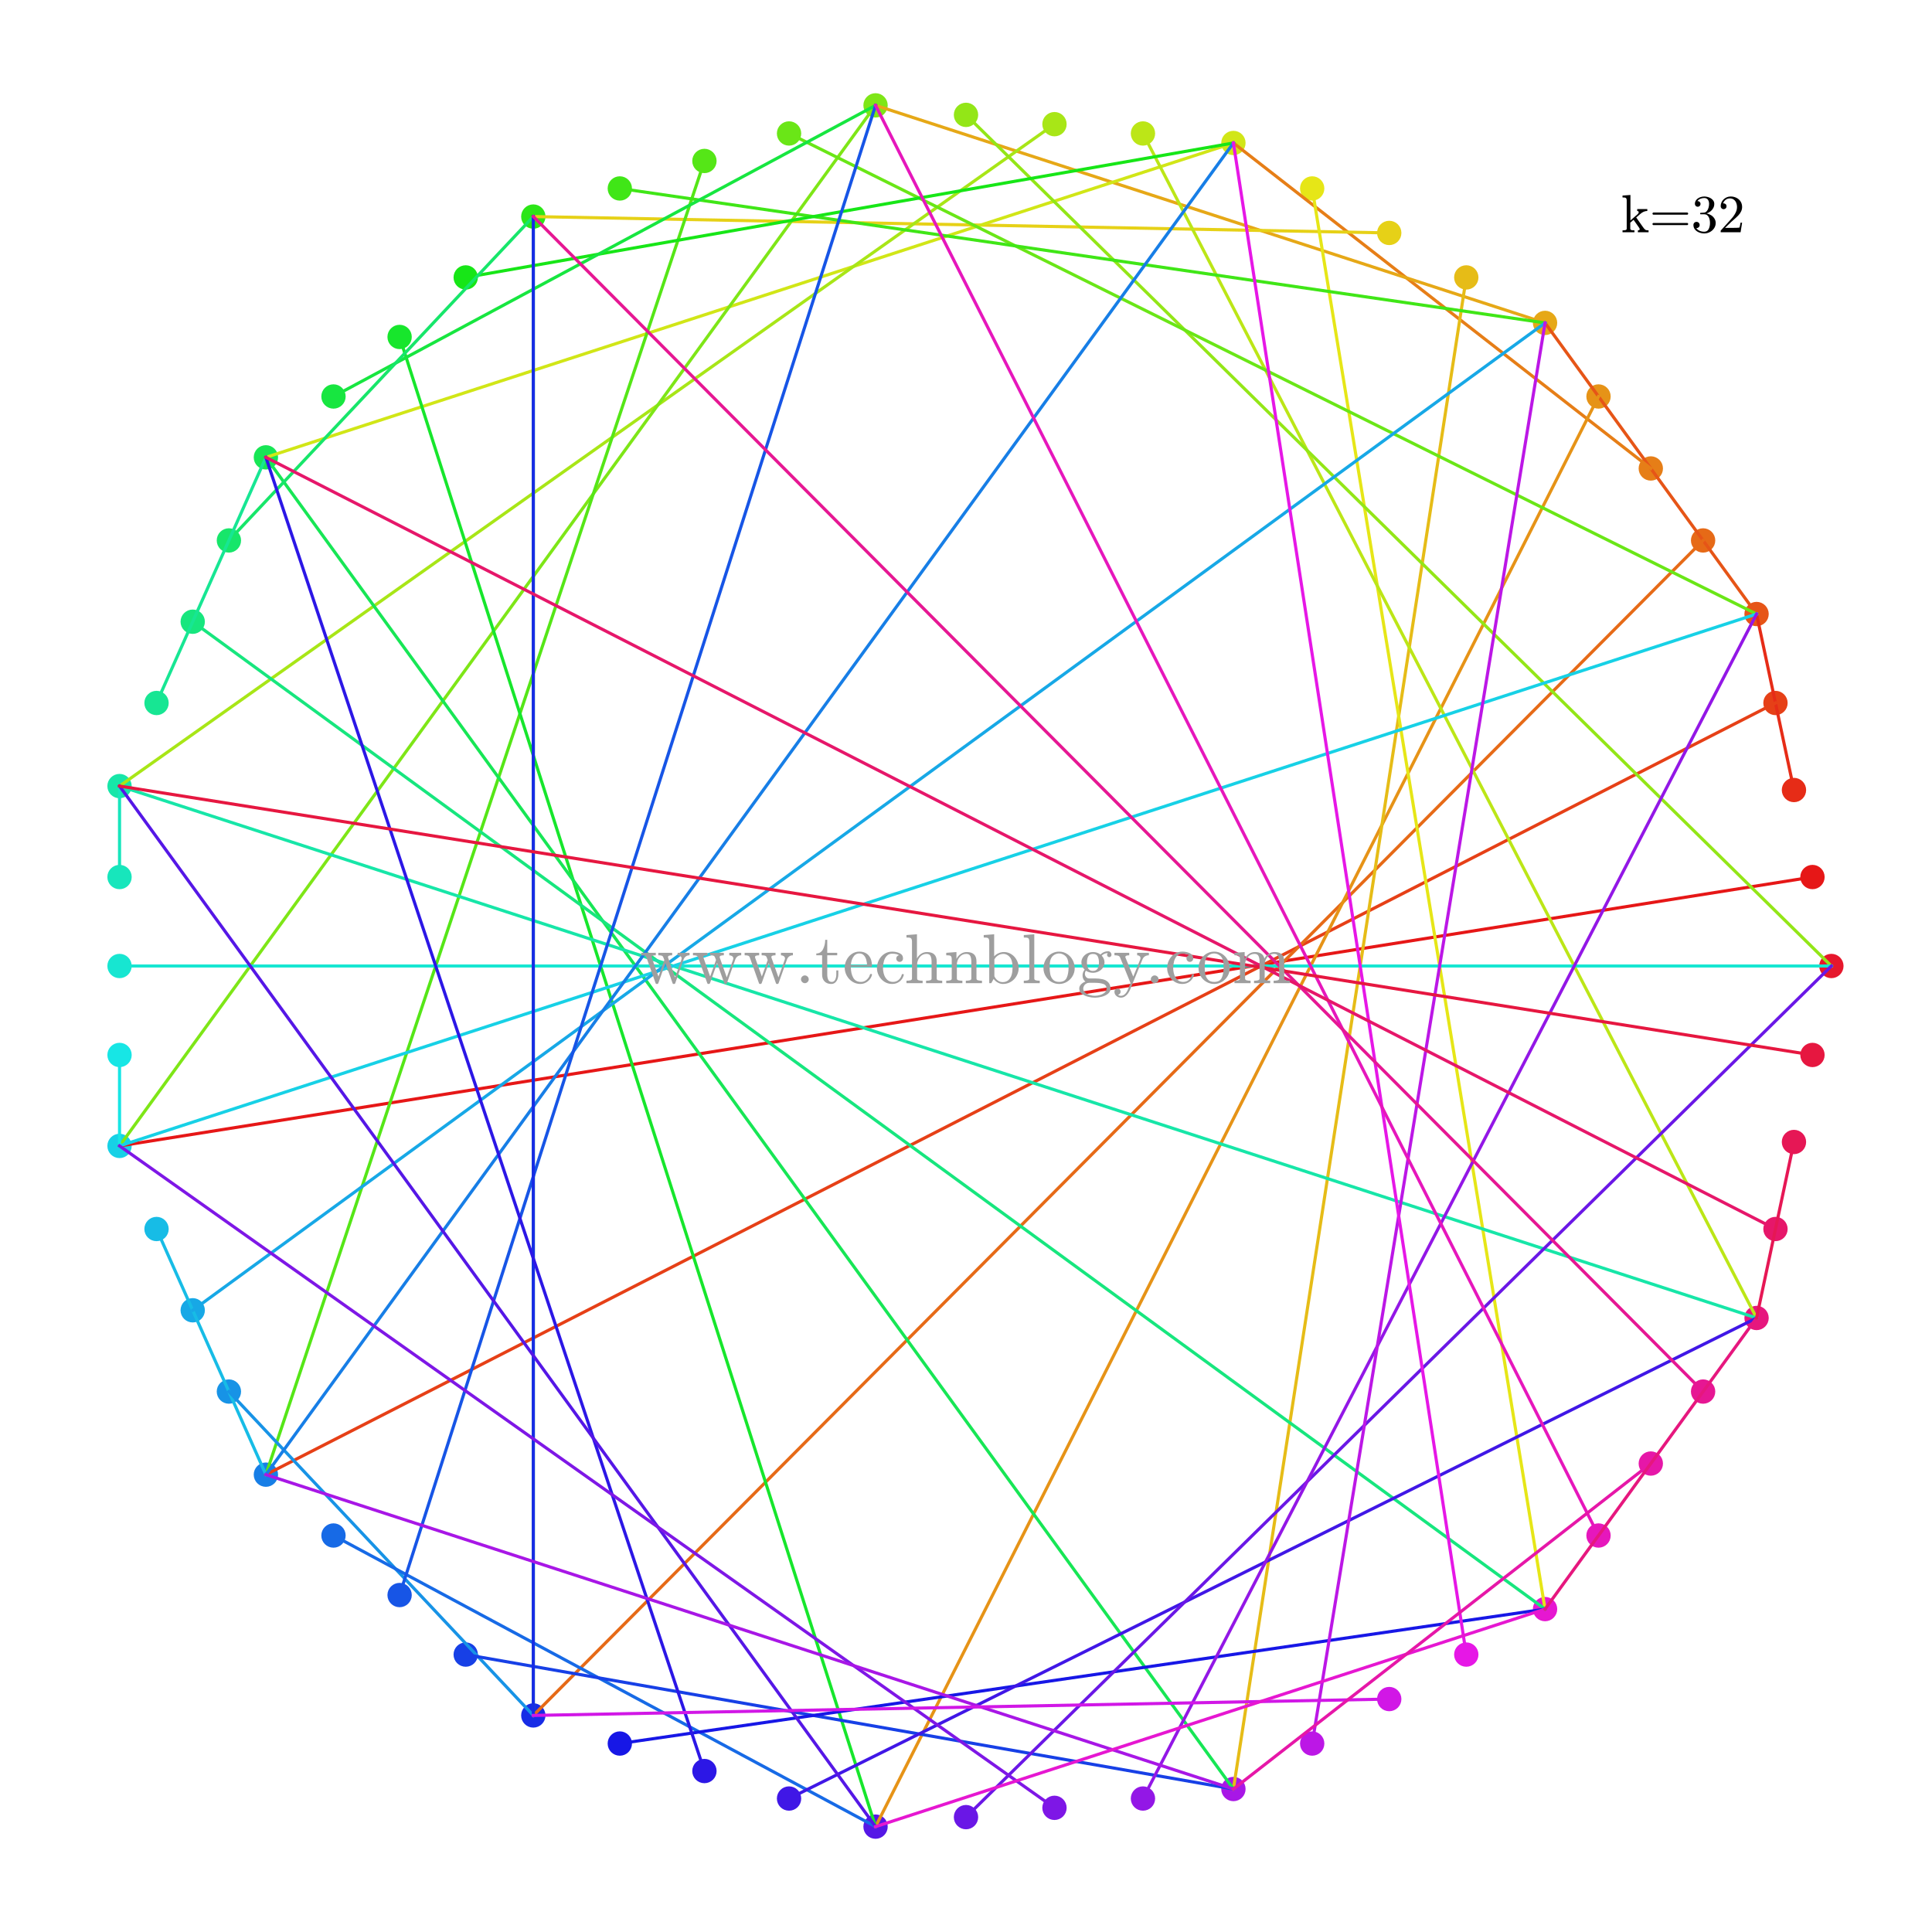 <?xml version="1.0"?>
<!DOCTYPE svg PUBLIC '-//W3C//DTD SVG 1.0//EN'
          'http://www.w3.org/TR/2001/REC-SVG-20010904/DTD/svg10.dtd'>
<svg xmlns:xlink="http://www.w3.org/1999/xlink" style="fill-opacity:1; color-rendering:auto; color-interpolation:auto; text-rendering:auto; stroke:black; stroke-linecap:square; stroke-miterlimit:10; shape-rendering:auto; stroke-opacity:1; fill:black; stroke-dasharray:none; font-weight:normal; stroke-width:1; font-family:'Dialog'; font-style:normal; stroke-linejoin:miter; font-size:12px; stroke-dashoffset:0; image-rendering:auto;" width="576" height="576" xmlns="http://www.w3.org/2000/svg"
><rect width="100%" height="100%" fill="#333333" stroke="none"/><!--Generated by the Batik Graphics2D SVG Generator--><defs id="genericDefs"
  /><g
  ><defs id="defs1"
    ><clipPath clipPathUnits="userSpaceOnUse" id="clipPath1"
      ><path d="M0 0 L576 0 L576 576 L0 576 L0 0 Z"
      /></clipPath
    ></defs
    ><g style="fill:white; stroke:white;"
    ><rect x="0" y="0" width="576" style="clip-path:url(#clipPath1); stroke:none;" height="576"
    /></g
    ><g style="fill:white; text-rendering:optimizeSpeed; color-rendering:optimizeSpeed; image-rendering:optimizeSpeed; shape-rendering:crispEdges; stroke:white; color-interpolation:sRGB;"
    ><rect x="0" width="576" height="576" y="0" style="stroke:none;"
    /></g
    ><g transform="translate(540.362,261.476)" style="fill:rgb(230,23,23); text-rendering:geometricPrecision; color-rendering:optimizeQuality; image-rendering:optimizeQuality; color-interpolation:linearRGB; stroke:rgb(230,23,23);"
    ><circle r="3.129" style="stroke:none;" cx="0" cy="0"
    /></g
    ><g transform="translate(540.362,261.476)" style="stroke-linecap:butt; fill:rgb(230,23,23); text-rendering:geometricPrecision; color-rendering:optimizeQuality; image-rendering:optimizeQuality; color-interpolation:linearRGB; stroke:rgb(230,23,23);"
    ><circle r="3.129" style="fill:none;" cx="0" cy="0"
    /></g
    ><g transform="translate(534.847,235.531)" style="fill:rgb(230,44,23); text-rendering:geometricPrecision; color-rendering:optimizeQuality; image-rendering:optimizeQuality; color-interpolation:linearRGB; stroke:rgb(230,44,23);"
    ><circle r="3.129" style="stroke:none;" cx="0" cy="0"
    /></g
    ><g transform="translate(534.847,235.531)" style="stroke-linecap:butt; fill:rgb(230,44,23); text-rendering:geometricPrecision; color-rendering:optimizeQuality; image-rendering:optimizeQuality; color-interpolation:linearRGB; stroke:rgb(230,44,23);"
    ><circle r="3.129" style="fill:none;" cx="0" cy="0"
    /></g
    ><g transform="translate(529.333,209.586)" style="fill:rgb(230,64,23); text-rendering:geometricPrecision; color-rendering:optimizeQuality; image-rendering:optimizeQuality; color-interpolation:linearRGB; stroke:rgb(230,64,23);"
    ><circle r="3.129" style="stroke:none;" cx="0" cy="0"
    /></g
    ><g transform="translate(529.333,209.586)" style="stroke-linecap:butt; fill:rgb(230,64,23); text-rendering:geometricPrecision; color-rendering:optimizeQuality; image-rendering:optimizeQuality; color-interpolation:linearRGB; stroke:rgb(230,64,23);"
    ><circle r="3.129" style="fill:none;" cx="0" cy="0"
    /></g
    ><g transform="translate(523.695,183.062)" style="fill:rgb(230,85,23); text-rendering:geometricPrecision; color-rendering:optimizeQuality; image-rendering:optimizeQuality; color-interpolation:linearRGB; stroke:rgb(230,85,23);"
    ><circle r="3.129" style="stroke:none;" cx="0" cy="0"
    /></g
    ><g transform="translate(523.695,183.062)" style="stroke-linecap:butt; fill:rgb(230,85,23); text-rendering:geometricPrecision; color-rendering:optimizeQuality; image-rendering:optimizeQuality; color-interpolation:linearRGB; stroke:rgb(230,85,23);"
    ><circle r="3.129" style="fill:none;" cx="0" cy="0"
    /></g
    ><g transform="translate(507.756,161.124)" style="fill:rgb(230,106,23); text-rendering:geometricPrecision; color-rendering:optimizeQuality; image-rendering:optimizeQuality; color-interpolation:linearRGB; stroke:rgb(230,106,23);"
    ><circle r="3.129" style="stroke:none;" cx="0" cy="0"
    /></g
    ><g transform="translate(507.756,161.124)" style="stroke-linecap:butt; fill:rgb(230,106,23); text-rendering:geometricPrecision; color-rendering:optimizeQuality; image-rendering:optimizeQuality; color-interpolation:linearRGB; stroke:rgb(230,106,23);"
    ><circle r="3.129" style="fill:none;" cx="0" cy="0"
    /></g
    ><g transform="translate(492.165,139.665)" style="fill:rgb(230,126,23); text-rendering:geometricPrecision; color-rendering:optimizeQuality; image-rendering:optimizeQuality; color-interpolation:linearRGB; stroke:rgb(230,126,23);"
    ><circle r="3.129" style="stroke:none;" cx="0" cy="0"
    /></g
    ><g transform="translate(492.165,139.665)" style="stroke-linecap:butt; fill:rgb(230,126,23); text-rendering:geometricPrecision; color-rendering:optimizeQuality; image-rendering:optimizeQuality; color-interpolation:linearRGB; stroke:rgb(230,126,23);"
    ><circle r="3.129" style="fill:none;" cx="0" cy="0"
    /></g
    ><g transform="translate(476.575,118.207)" style="fill:rgb(230,147,23); text-rendering:geometricPrecision; color-rendering:optimizeQuality; image-rendering:optimizeQuality; color-interpolation:linearRGB; stroke:rgb(230,147,23);"
    ><circle r="3.129" style="stroke:none;" cx="0" cy="0"
    /></g
    ><g transform="translate(476.575,118.207)" style="stroke-linecap:butt; fill:rgb(230,147,23); text-rendering:geometricPrecision; color-rendering:optimizeQuality; image-rendering:optimizeQuality; color-interpolation:linearRGB; stroke:rgb(230,147,23);"
    ><circle r="3.129" style="fill:none;" cx="0" cy="0"
    /></g
    ><g transform="translate(460.636,96.269)" style="fill:rgb(230,168,23); text-rendering:geometricPrecision; color-rendering:optimizeQuality; image-rendering:optimizeQuality; color-interpolation:linearRGB; stroke:rgb(230,168,23);"
    ><circle r="3.129" style="stroke:none;" cx="0" cy="0"
    /></g
    ><g transform="translate(460.636,96.269)" style="stroke-linecap:butt; fill:rgb(230,168,23); text-rendering:geometricPrecision; color-rendering:optimizeQuality; image-rendering:optimizeQuality; color-interpolation:linearRGB; stroke:rgb(230,168,23);"
    ><circle r="3.129" style="fill:none;" cx="0" cy="0"
    /></g
    ><g transform="translate(437.152,82.71)" style="fill:rgb(230,188,23); text-rendering:geometricPrecision; color-rendering:optimizeQuality; image-rendering:optimizeQuality; color-interpolation:linearRGB; stroke:rgb(230,188,23);"
    ><circle r="3.129" style="stroke:none;" cx="0" cy="0"
    /></g
    ><g transform="translate(437.152,82.71)" style="stroke-linecap:butt; fill:rgb(230,188,23); text-rendering:geometricPrecision; color-rendering:optimizeQuality; image-rendering:optimizeQuality; color-interpolation:linearRGB; stroke:rgb(230,188,23);"
    ><circle r="3.129" style="fill:none;" cx="0" cy="0"
    /></g
    ><g transform="translate(414.181,69.448)" style="fill:rgb(230,209,23); text-rendering:geometricPrecision; color-rendering:optimizeQuality; image-rendering:optimizeQuality; color-interpolation:linearRGB; stroke:rgb(230,209,23);"
    ><circle r="3.129" style="stroke:none;" cx="0" cy="0"
    /></g
    ><g transform="translate(414.181,69.448)" style="stroke-linecap:butt; fill:rgb(230,209,23); text-rendering:geometricPrecision; color-rendering:optimizeQuality; image-rendering:optimizeQuality; color-interpolation:linearRGB; stroke:rgb(230,209,23);"
    ><circle r="3.129" style="fill:none;" cx="0" cy="0"
    /></g
    ><g transform="translate(391.21,56.186)" style="fill:rgb(230,230,23); text-rendering:geometricPrecision; color-rendering:optimizeQuality; image-rendering:optimizeQuality; color-interpolation:linearRGB; stroke:rgb(230,230,23);"
    ><circle r="3.129" style="stroke:none;" cx="0" cy="0"
    /></g
    ><g transform="translate(391.21,56.186)" style="stroke-linecap:butt; fill:rgb(230,230,23); text-rendering:geometricPrecision; color-rendering:optimizeQuality; image-rendering:optimizeQuality; color-interpolation:linearRGB; stroke:rgb(230,230,23);"
    ><circle r="3.129" style="fill:none;" cx="0" cy="0"
    /></g
    ><g transform="translate(367.726,42.627)" style="fill:rgb(209,230,23); text-rendering:geometricPrecision; color-rendering:optimizeQuality; image-rendering:optimizeQuality; color-interpolation:linearRGB; stroke:rgb(209,230,23);"
    ><circle r="3.129" style="stroke:none;" cx="0" cy="0"
    /></g
    ><g transform="translate(367.726,42.627)" style="stroke-linecap:butt; fill:rgb(209,230,23); text-rendering:geometricPrecision; color-rendering:optimizeQuality; image-rendering:optimizeQuality; color-interpolation:linearRGB; stroke:rgb(209,230,23);"
    ><circle r="3.129" style="fill:none;" cx="0" cy="0"
    /></g
    ><g transform="translate(340.758,39.793)" style="fill:rgb(188,230,23); text-rendering:geometricPrecision; color-rendering:optimizeQuality; image-rendering:optimizeQuality; color-interpolation:linearRGB; stroke:rgb(188,230,23);"
    ><circle r="3.129" style="stroke:none;" cx="0" cy="0"
    /></g
    ><g transform="translate(340.758,39.793)" style="stroke-linecap:butt; fill:rgb(188,230,23); text-rendering:geometricPrecision; color-rendering:optimizeQuality; image-rendering:optimizeQuality; color-interpolation:linearRGB; stroke:rgb(188,230,23);"
    ><circle r="3.129" style="fill:none;" cx="0" cy="0"
    /></g
    ><g transform="translate(314.379,37.02)" style="fill:rgb(168,230,23); text-rendering:geometricPrecision; color-rendering:optimizeQuality; image-rendering:optimizeQuality; color-interpolation:linearRGB; stroke:rgb(168,230,23);"
    ><circle r="3.129" style="stroke:none;" cx="0" cy="0"
    /></g
    ><g transform="translate(314.379,37.02)" style="stroke-linecap:butt; fill:rgb(168,230,23); text-rendering:geometricPrecision; color-rendering:optimizeQuality; image-rendering:optimizeQuality; color-interpolation:linearRGB; stroke:rgb(168,230,23);"
    ><circle r="3.129" style="fill:none;" cx="0" cy="0"
    /></g
    ><g transform="translate(288,34.248)" style="fill:rgb(147,230,23); text-rendering:geometricPrecision; color-rendering:optimizeQuality; image-rendering:optimizeQuality; color-interpolation:linearRGB; stroke:rgb(147,230,23);"
    ><circle r="3.129" style="stroke:none;" cx="0" cy="0"
    /></g
    ><g transform="translate(288,34.248)" style="stroke-linecap:butt; fill:rgb(147,230,23); text-rendering:geometricPrecision; color-rendering:optimizeQuality; image-rendering:optimizeQuality; color-interpolation:linearRGB; stroke:rgb(147,230,23);"
    ><circle r="3.129" style="fill:none;" cx="0" cy="0"
    /></g
    ><g transform="translate(261.032,31.413)" style="fill:rgb(126,230,23); text-rendering:geometricPrecision; color-rendering:optimizeQuality; image-rendering:optimizeQuality; color-interpolation:linearRGB; stroke:rgb(126,230,23);"
    ><circle r="3.129" style="stroke:none;" cx="0" cy="0"
    /></g
    ><g transform="translate(261.032,31.413)" style="stroke-linecap:butt; fill:rgb(126,230,23); text-rendering:geometricPrecision; color-rendering:optimizeQuality; image-rendering:optimizeQuality; color-interpolation:linearRGB; stroke:rgb(126,230,23);"
    ><circle r="3.129" style="fill:none;" cx="0" cy="0"
    /></g
    ><g transform="translate(235.242,39.793)" style="fill:rgb(106,230,23); text-rendering:geometricPrecision; color-rendering:optimizeQuality; image-rendering:optimizeQuality; color-interpolation:linearRGB; stroke:rgb(106,230,23);"
    ><circle r="3.129" style="stroke:none;" cx="0" cy="0"
    /></g
    ><g transform="translate(235.242,39.793)" style="stroke-linecap:butt; fill:rgb(106,230,23); text-rendering:geometricPrecision; color-rendering:optimizeQuality; image-rendering:optimizeQuality; color-interpolation:linearRGB; stroke:rgb(106,230,23);"
    ><circle r="3.129" style="fill:none;" cx="0" cy="0"
    /></g
    ><g transform="translate(210.016,47.989)" style="fill:rgb(85,230,23); text-rendering:geometricPrecision; color-rendering:optimizeQuality; image-rendering:optimizeQuality; color-interpolation:linearRGB; stroke:rgb(85,230,23);"
    ><circle r="3.129" style="stroke:none;" cx="0" cy="0"
    /></g
    ><g transform="translate(210.016,47.989)" style="stroke-linecap:butt; fill:rgb(85,230,23); text-rendering:geometricPrecision; color-rendering:optimizeQuality; image-rendering:optimizeQuality; color-interpolation:linearRGB; stroke:rgb(85,230,23);"
    ><circle r="3.129" style="fill:none;" cx="0" cy="0"
    /></g
    ><g transform="translate(184.79,56.186)" style="fill:rgb(64,230,23); text-rendering:geometricPrecision; color-rendering:optimizeQuality; image-rendering:optimizeQuality; color-interpolation:linearRGB; stroke:rgb(64,230,23);"
    ><circle r="3.129" style="stroke:none;" cx="0" cy="0"
    /></g
    ><g transform="translate(184.79,56.186)" style="stroke-linecap:butt; fill:rgb(64,230,23); text-rendering:geometricPrecision; color-rendering:optimizeQuality; image-rendering:optimizeQuality; color-interpolation:linearRGB; stroke:rgb(64,230,23);"
    ><circle r="3.129" style="fill:none;" cx="0" cy="0"
    /></g
    ><g transform="translate(159,64.566)" style="fill:rgb(44,230,23); text-rendering:geometricPrecision; color-rendering:optimizeQuality; image-rendering:optimizeQuality; color-interpolation:linearRGB; stroke:rgb(44,230,23);"
    ><circle r="3.129" style="stroke:none;" cx="0" cy="0"
    /></g
    ><g transform="translate(159,64.566)" style="stroke-linecap:butt; fill:rgb(44,230,23); text-rendering:geometricPrecision; color-rendering:optimizeQuality; image-rendering:optimizeQuality; color-interpolation:linearRGB; stroke:rgb(44,230,23);"
    ><circle r="3.129" style="fill:none;" cx="0" cy="0"
    /></g
    ><g transform="translate(138.848,82.71)" style="fill:rgb(23,230,23); text-rendering:geometricPrecision; color-rendering:optimizeQuality; image-rendering:optimizeQuality; color-interpolation:linearRGB; stroke:rgb(23,230,23);"
    ><circle r="3.129" style="stroke:none;" cx="0" cy="0"
    /></g
    ><g transform="translate(138.848,82.71)" style="stroke-linecap:butt; fill:rgb(23,230,23); text-rendering:geometricPrecision; color-rendering:optimizeQuality; image-rendering:optimizeQuality; color-interpolation:linearRGB; stroke:rgb(23,230,23);"
    ><circle r="3.129" style="fill:none;" cx="0" cy="0"
    /></g
    ><g transform="translate(119.137,100.458)" style="fill:rgb(23,230,44); text-rendering:geometricPrecision; color-rendering:optimizeQuality; image-rendering:optimizeQuality; color-interpolation:linearRGB; stroke:rgb(23,230,44);"
    ><circle r="3.129" style="stroke:none;" cx="0" cy="0"
    /></g
    ><g transform="translate(119.137,100.458)" style="stroke-linecap:butt; fill:rgb(23,230,44); text-rendering:geometricPrecision; color-rendering:optimizeQuality; image-rendering:optimizeQuality; color-interpolation:linearRGB; stroke:rgb(23,230,44);"
    ><circle r="3.129" style="fill:none;" cx="0" cy="0"
    /></g
    ><g transform="translate(99.425,118.207)" style="fill:rgb(23,230,64); text-rendering:geometricPrecision; color-rendering:optimizeQuality; image-rendering:optimizeQuality; color-interpolation:linearRGB; stroke:rgb(23,230,64);"
    ><circle r="3.129" style="stroke:none;" cx="0" cy="0"
    /></g
    ><g transform="translate(99.425,118.207)" style="stroke-linecap:butt; fill:rgb(23,230,64); text-rendering:geometricPrecision; color-rendering:optimizeQuality; image-rendering:optimizeQuality; color-interpolation:linearRGB; stroke:rgb(23,230,64);"
    ><circle r="3.129" style="fill:none;" cx="0" cy="0"
    /></g
    ><g transform="translate(79.274,136.351)" style="fill:rgb(23,230,85); text-rendering:geometricPrecision; color-rendering:optimizeQuality; image-rendering:optimizeQuality; color-interpolation:linearRGB; stroke:rgb(23,230,85);"
    ><circle r="3.129" style="stroke:none;" cx="0" cy="0"
    /></g
    ><g transform="translate(79.274,136.351)" style="stroke-linecap:butt; fill:rgb(23,230,85); text-rendering:geometricPrecision; color-rendering:optimizeQuality; image-rendering:optimizeQuality; color-interpolation:linearRGB; stroke:rgb(23,230,85);"
    ><circle r="3.129" style="fill:none;" cx="0" cy="0"
    /></g
    ><g transform="translate(68.244,161.124)" style="fill:rgb(23,230,106); text-rendering:geometricPrecision; color-rendering:optimizeQuality; image-rendering:optimizeQuality; color-interpolation:linearRGB; stroke:rgb(23,230,106);"
    ><circle r="3.129" style="stroke:none;" cx="0" cy="0"
    /></g
    ><g transform="translate(68.244,161.124)" style="stroke-linecap:butt; fill:rgb(23,230,106); text-rendering:geometricPrecision; color-rendering:optimizeQuality; image-rendering:optimizeQuality; color-interpolation:linearRGB; stroke:rgb(23,230,106);"
    ><circle r="3.129" style="fill:none;" cx="0" cy="0"
    /></g
    ><g transform="translate(57.456,185.355)" style="fill:rgb(23,230,126); text-rendering:geometricPrecision; color-rendering:optimizeQuality; image-rendering:optimizeQuality; color-interpolation:linearRGB; stroke:rgb(23,230,126);"
    ><circle r="3.129" style="stroke:none;" cx="0" cy="0"
    /></g
    ><g transform="translate(57.456,185.355)" style="stroke-linecap:butt; fill:rgb(23,230,126); text-rendering:geometricPrecision; color-rendering:optimizeQuality; image-rendering:optimizeQuality; color-interpolation:linearRGB; stroke:rgb(23,230,126);"
    ><circle r="3.129" style="fill:none;" cx="0" cy="0"
    /></g
    ><g transform="translate(46.667,209.586)" style="fill:rgb(23,230,147); text-rendering:geometricPrecision; color-rendering:optimizeQuality; image-rendering:optimizeQuality; color-interpolation:linearRGB; stroke:rgb(23,230,147);"
    ><circle r="3.129" style="stroke:none;" cx="0" cy="0"
    /></g
    ><g transform="translate(46.667,209.586)" style="stroke-linecap:butt; fill:rgb(23,230,147); text-rendering:geometricPrecision; color-rendering:optimizeQuality; image-rendering:optimizeQuality; color-interpolation:linearRGB; stroke:rgb(23,230,147);"
    ><circle r="3.129" style="fill:none;" cx="0" cy="0"
    /></g
    ><g transform="translate(35.638,234.359)" style="fill:rgb(23,230,168); text-rendering:geometricPrecision; color-rendering:optimizeQuality; image-rendering:optimizeQuality; color-interpolation:linearRGB; stroke:rgb(23,230,168);"
    ><circle r="3.129" style="stroke:none;" cx="0" cy="0"
    /></g
    ><g transform="translate(35.638,234.359)" style="stroke-linecap:butt; fill:rgb(23,230,168); text-rendering:geometricPrecision; color-rendering:optimizeQuality; image-rendering:optimizeQuality; color-interpolation:linearRGB; stroke:rgb(23,230,168);"
    ><circle r="3.129" style="fill:none;" cx="0" cy="0"
    /></g
    ><g transform="translate(35.638,261.476)" style="fill:rgb(23,230,188); text-rendering:geometricPrecision; color-rendering:optimizeQuality; image-rendering:optimizeQuality; color-interpolation:linearRGB; stroke:rgb(23,230,188);"
    ><circle r="3.129" style="stroke:none;" cx="0" cy="0"
    /></g
    ><g transform="translate(35.638,261.476)" style="stroke-linecap:butt; fill:rgb(23,230,188); text-rendering:geometricPrecision; color-rendering:optimizeQuality; image-rendering:optimizeQuality; color-interpolation:linearRGB; stroke:rgb(23,230,188);"
    ><circle r="3.129" style="fill:none;" cx="0" cy="0"
    /></g
    ><g transform="translate(35.638,288)" style="fill:rgb(23,230,209); text-rendering:geometricPrecision; color-rendering:optimizeQuality; image-rendering:optimizeQuality; color-interpolation:linearRGB; stroke:rgb(23,230,209);"
    ><circle r="3.129" style="stroke:none;" cx="0" cy="0"
    /></g
    ><g transform="translate(35.638,288)" style="stroke-linecap:butt; fill:rgb(23,230,209); text-rendering:geometricPrecision; color-rendering:optimizeQuality; image-rendering:optimizeQuality; color-interpolation:linearRGB; stroke:rgb(23,230,209);"
    ><circle r="3.129" style="fill:none;" cx="0" cy="0"
    /></g
    ><g transform="translate(35.638,314.524)" style="fill:rgb(23,230,229); text-rendering:geometricPrecision; color-rendering:optimizeQuality; image-rendering:optimizeQuality; color-interpolation:linearRGB; stroke:rgb(23,230,229);"
    ><circle r="3.129" style="stroke:none;" cx="0" cy="0"
    /></g
    ><g transform="translate(35.638,314.524)" style="stroke-linecap:butt; fill:rgb(23,230,229); text-rendering:geometricPrecision; color-rendering:optimizeQuality; image-rendering:optimizeQuality; color-interpolation:linearRGB; stroke:rgb(23,230,229);"
    ><circle r="3.129" style="fill:none;" cx="0" cy="0"
    /></g
    ><g transform="translate(35.638,341.641)" style="fill:rgb(23,209,230); text-rendering:geometricPrecision; color-rendering:optimizeQuality; image-rendering:optimizeQuality; color-interpolation:linearRGB; stroke:rgb(23,209,230);"
    ><circle r="3.129" style="stroke:none;" cx="0" cy="0"
    /></g
    ><g transform="translate(35.638,341.641)" style="stroke-linecap:butt; fill:rgb(23,209,230); text-rendering:geometricPrecision; color-rendering:optimizeQuality; image-rendering:optimizeQuality; color-interpolation:linearRGB; stroke:rgb(23,209,230);"
    ><circle r="3.129" style="fill:none;" cx="0" cy="0"
    /></g
    ><g transform="translate(46.667,366.414)" style="fill:rgb(23,188,230); text-rendering:geometricPrecision; color-rendering:optimizeQuality; image-rendering:optimizeQuality; color-interpolation:linearRGB; stroke:rgb(23,188,230);"
    ><circle r="3.129" style="stroke:none;" cx="0" cy="0"
    /></g
    ><g transform="translate(46.667,366.414)" style="stroke-linecap:butt; fill:rgb(23,188,230); text-rendering:geometricPrecision; color-rendering:optimizeQuality; image-rendering:optimizeQuality; color-interpolation:linearRGB; stroke:rgb(23,188,230);"
    ><circle r="3.129" style="fill:none;" cx="0" cy="0"
    /></g
    ><g transform="translate(57.456,390.645)" style="fill:rgb(23,168,230); text-rendering:geometricPrecision; color-rendering:optimizeQuality; image-rendering:optimizeQuality; color-interpolation:linearRGB; stroke:rgb(23,168,230);"
    ><circle r="3.129" style="stroke:none;" cx="0" cy="0"
    /></g
    ><g transform="translate(57.456,390.645)" style="stroke-linecap:butt; fill:rgb(23,168,230); text-rendering:geometricPrecision; color-rendering:optimizeQuality; image-rendering:optimizeQuality; color-interpolation:linearRGB; stroke:rgb(23,168,230);"
    ><circle r="3.129" style="fill:none;" cx="0" cy="0"
    /></g
    ><g transform="translate(68.244,414.876)" style="fill:rgb(23,147,230); text-rendering:geometricPrecision; color-rendering:optimizeQuality; image-rendering:optimizeQuality; color-interpolation:linearRGB; stroke:rgb(23,147,230);"
    ><circle r="3.129" style="stroke:none;" cx="0" cy="0"
    /></g
    ><g transform="translate(68.244,414.876)" style="stroke-linecap:butt; fill:rgb(23,147,230); text-rendering:geometricPrecision; color-rendering:optimizeQuality; image-rendering:optimizeQuality; color-interpolation:linearRGB; stroke:rgb(23,147,230);"
    ><circle r="3.129" style="fill:none;" cx="0" cy="0"
    /></g
    ><g transform="translate(79.274,439.649)" style="fill:rgb(23,126,230); text-rendering:geometricPrecision; color-rendering:optimizeQuality; image-rendering:optimizeQuality; color-interpolation:linearRGB; stroke:rgb(23,126,230);"
    ><circle r="3.129" style="stroke:none;" cx="0" cy="0"
    /></g
    ><g transform="translate(79.274,439.649)" style="stroke-linecap:butt; fill:rgb(23,126,230); text-rendering:geometricPrecision; color-rendering:optimizeQuality; image-rendering:optimizeQuality; color-interpolation:linearRGB; stroke:rgb(23,126,230);"
    ><circle r="3.129" style="fill:none;" cx="0" cy="0"
    /></g
    ><g transform="translate(99.425,457.793)" style="fill:rgb(23,106,230); text-rendering:geometricPrecision; color-rendering:optimizeQuality; image-rendering:optimizeQuality; color-interpolation:linearRGB; stroke:rgb(23,106,230);"
    ><circle r="3.129" style="stroke:none;" cx="0" cy="0"
    /></g
    ><g transform="translate(99.425,457.793)" style="stroke-linecap:butt; fill:rgb(23,106,230); text-rendering:geometricPrecision; color-rendering:optimizeQuality; image-rendering:optimizeQuality; color-interpolation:linearRGB; stroke:rgb(23,106,230);"
    ><circle r="3.129" style="fill:none;" cx="0" cy="0"
    /></g
    ><g transform="translate(119.137,475.542)" style="fill:rgb(23,85,230); text-rendering:geometricPrecision; color-rendering:optimizeQuality; image-rendering:optimizeQuality; color-interpolation:linearRGB; stroke:rgb(23,85,230);"
    ><circle r="3.129" style="stroke:none;" cx="0" cy="0"
    /></g
    ><g transform="translate(119.137,475.542)" style="stroke-linecap:butt; fill:rgb(23,85,230); text-rendering:geometricPrecision; color-rendering:optimizeQuality; image-rendering:optimizeQuality; color-interpolation:linearRGB; stroke:rgb(23,85,230);"
    ><circle r="3.129" style="fill:none;" cx="0" cy="0"
    /></g
    ><g transform="translate(138.848,493.29)" style="fill:rgb(23,64,230); text-rendering:geometricPrecision; color-rendering:optimizeQuality; image-rendering:optimizeQuality; color-interpolation:linearRGB; stroke:rgb(23,64,230);"
    ><circle r="3.129" style="stroke:none;" cx="0" cy="0"
    /></g
    ><g transform="translate(138.848,493.29)" style="stroke-linecap:butt; fill:rgb(23,64,230); text-rendering:geometricPrecision; color-rendering:optimizeQuality; image-rendering:optimizeQuality; color-interpolation:linearRGB; stroke:rgb(23,64,230);"
    ><circle r="3.129" style="fill:none;" cx="0" cy="0"
    /></g
    ><g transform="translate(159,511.435)" style="fill:rgb(23,44,230); text-rendering:geometricPrecision; color-rendering:optimizeQuality; image-rendering:optimizeQuality; color-interpolation:linearRGB; stroke:rgb(23,44,230);"
    ><circle r="3.129" style="stroke:none;" cx="0" cy="0"
    /></g
    ><g transform="translate(159,511.435)" style="stroke-linecap:butt; fill:rgb(23,44,230); text-rendering:geometricPrecision; color-rendering:optimizeQuality; image-rendering:optimizeQuality; color-interpolation:linearRGB; stroke:rgb(23,44,230);"
    ><circle r="3.129" style="fill:none;" cx="0" cy="0"
    /></g
    ><g transform="translate(184.79,519.814)" style="fill:rgb(23,23,230); text-rendering:geometricPrecision; color-rendering:optimizeQuality; image-rendering:optimizeQuality; color-interpolation:linearRGB; stroke:rgb(23,23,230);"
    ><circle r="3.129" style="stroke:none;" cx="0" cy="0"
    /></g
    ><g transform="translate(184.79,519.814)" style="stroke-linecap:butt; fill:rgb(23,23,230); text-rendering:geometricPrecision; color-rendering:optimizeQuality; image-rendering:optimizeQuality; color-interpolation:linearRGB; stroke:rgb(23,23,230);"
    ><circle r="3.129" style="fill:none;" cx="0" cy="0"
    /></g
    ><g transform="translate(210.016,528.011)" style="fill:rgb(44,23,230); text-rendering:geometricPrecision; color-rendering:optimizeQuality; image-rendering:optimizeQuality; color-interpolation:linearRGB; stroke:rgb(44,23,230);"
    ><circle r="3.129" style="stroke:none;" cx="0" cy="0"
    /></g
    ><g transform="translate(210.016,528.011)" style="stroke-linecap:butt; fill:rgb(44,23,230); text-rendering:geometricPrecision; color-rendering:optimizeQuality; image-rendering:optimizeQuality; color-interpolation:linearRGB; stroke:rgb(44,23,230);"
    ><circle r="3.129" style="fill:none;" cx="0" cy="0"
    /></g
    ><g transform="translate(235.242,536.207)" style="fill:rgb(64,23,230); text-rendering:geometricPrecision; color-rendering:optimizeQuality; image-rendering:optimizeQuality; color-interpolation:linearRGB; stroke:rgb(64,23,230);"
    ><circle r="3.129" style="stroke:none;" cx="0" cy="0"
    /></g
    ><g transform="translate(235.242,536.207)" style="stroke-linecap:butt; fill:rgb(64,23,230); text-rendering:geometricPrecision; color-rendering:optimizeQuality; image-rendering:optimizeQuality; color-interpolation:linearRGB; stroke:rgb(64,23,230);"
    ><circle r="3.129" style="fill:none;" cx="0" cy="0"
    /></g
    ><g transform="translate(261.032,544.587)" style="fill:rgb(85,23,230); text-rendering:geometricPrecision; color-rendering:optimizeQuality; image-rendering:optimizeQuality; color-interpolation:linearRGB; stroke:rgb(85,23,230);"
    ><circle r="3.129" style="stroke:none;" cx="0" cy="0"
    /></g
    ><g transform="translate(261.032,544.587)" style="stroke-linecap:butt; fill:rgb(85,23,230); text-rendering:geometricPrecision; color-rendering:optimizeQuality; image-rendering:optimizeQuality; color-interpolation:linearRGB; stroke:rgb(85,23,230);"
    ><circle r="3.129" style="fill:none;" cx="0" cy="0"
    /></g
    ><g transform="translate(288,541.752)" style="fill:rgb(106,23,230); text-rendering:geometricPrecision; color-rendering:optimizeQuality; image-rendering:optimizeQuality; color-interpolation:linearRGB; stroke:rgb(106,23,230);"
    ><circle r="3.129" style="stroke:none;" cx="0" cy="0"
    /></g
    ><g transform="translate(288,541.752)" style="stroke-linecap:butt; fill:rgb(106,23,230); text-rendering:geometricPrecision; color-rendering:optimizeQuality; image-rendering:optimizeQuality; color-interpolation:linearRGB; stroke:rgb(106,23,230);"
    ><circle r="3.129" style="fill:none;" cx="0" cy="0"
    /></g
    ><g transform="translate(314.379,538.98)" style="fill:rgb(126,23,230); text-rendering:geometricPrecision; color-rendering:optimizeQuality; image-rendering:optimizeQuality; color-interpolation:linearRGB; stroke:rgb(126,23,230);"
    ><circle r="3.129" style="stroke:none;" cx="0" cy="0"
    /></g
    ><g transform="translate(314.379,538.98)" style="stroke-linecap:butt; fill:rgb(126,23,230); text-rendering:geometricPrecision; color-rendering:optimizeQuality; image-rendering:optimizeQuality; color-interpolation:linearRGB; stroke:rgb(126,23,230);"
    ><circle r="3.129" style="fill:none;" cx="0" cy="0"
    /></g
    ><g transform="translate(340.758,536.207)" style="fill:rgb(147,23,230); text-rendering:geometricPrecision; color-rendering:optimizeQuality; image-rendering:optimizeQuality; color-interpolation:linearRGB; stroke:rgb(147,23,230);"
    ><circle r="3.129" style="stroke:none;" cx="0" cy="0"
    /></g
    ><g transform="translate(340.758,536.207)" style="stroke-linecap:butt; fill:rgb(147,23,230); text-rendering:geometricPrecision; color-rendering:optimizeQuality; image-rendering:optimizeQuality; color-interpolation:linearRGB; stroke:rgb(147,23,230);"
    ><circle r="3.129" style="fill:none;" cx="0" cy="0"
    /></g
    ><g transform="translate(367.726,533.373)" style="fill:rgb(168,23,230); text-rendering:geometricPrecision; color-rendering:optimizeQuality; image-rendering:optimizeQuality; color-interpolation:linearRGB; stroke:rgb(168,23,230);"
    ><circle r="3.129" style="stroke:none;" cx="0" cy="0"
    /></g
    ><g transform="translate(367.726,533.373)" style="stroke-linecap:butt; fill:rgb(168,23,230); text-rendering:geometricPrecision; color-rendering:optimizeQuality; image-rendering:optimizeQuality; color-interpolation:linearRGB; stroke:rgb(168,23,230);"
    ><circle r="3.129" style="fill:none;" cx="0" cy="0"
    /></g
    ><g transform="translate(391.21,519.814)" style="fill:rgb(188,23,230); text-rendering:geometricPrecision; color-rendering:optimizeQuality; image-rendering:optimizeQuality; color-interpolation:linearRGB; stroke:rgb(188,23,230);"
    ><circle r="3.129" style="stroke:none;" cx="0" cy="0"
    /></g
    ><g transform="translate(391.21,519.814)" style="stroke-linecap:butt; fill:rgb(188,23,230); text-rendering:geometricPrecision; color-rendering:optimizeQuality; image-rendering:optimizeQuality; color-interpolation:linearRGB; stroke:rgb(188,23,230);"
    ><circle r="3.129" style="fill:none;" cx="0" cy="0"
    /></g
    ><g transform="translate(414.181,506.552)" style="fill:rgb(209,23,230); text-rendering:geometricPrecision; color-rendering:optimizeQuality; image-rendering:optimizeQuality; color-interpolation:linearRGB; stroke:rgb(209,23,230);"
    ><circle r="3.129" style="stroke:none;" cx="0" cy="0"
    /></g
    ><g transform="translate(414.181,506.552)" style="stroke-linecap:butt; fill:rgb(209,23,230); text-rendering:geometricPrecision; color-rendering:optimizeQuality; image-rendering:optimizeQuality; color-interpolation:linearRGB; stroke:rgb(209,23,230);"
    ><circle r="3.129" style="fill:none;" cx="0" cy="0"
    /></g
    ><g transform="translate(437.152,493.29)" style="fill:rgb(230,23,230); text-rendering:geometricPrecision; color-rendering:optimizeQuality; image-rendering:optimizeQuality; color-interpolation:linearRGB; stroke:rgb(230,23,230);"
    ><circle r="3.129" style="stroke:none;" cx="0" cy="0"
    /></g
    ><g transform="translate(437.152,493.29)" style="stroke-linecap:butt; fill:rgb(230,23,230); text-rendering:geometricPrecision; color-rendering:optimizeQuality; image-rendering:optimizeQuality; color-interpolation:linearRGB; stroke:rgb(230,23,230);"
    ><circle r="3.129" style="fill:none;" cx="0" cy="0"
    /></g
    ><g transform="translate(460.636,479.731)" style="fill:rgb(230,23,209); text-rendering:geometricPrecision; color-rendering:optimizeQuality; image-rendering:optimizeQuality; color-interpolation:linearRGB; stroke:rgb(230,23,209);"
    ><circle r="3.129" style="stroke:none;" cx="0" cy="0"
    /></g
    ><g transform="translate(460.636,479.731)" style="stroke-linecap:butt; fill:rgb(230,23,209); text-rendering:geometricPrecision; color-rendering:optimizeQuality; image-rendering:optimizeQuality; color-interpolation:linearRGB; stroke:rgb(230,23,209);"
    ><circle r="3.129" style="fill:none;" cx="0" cy="0"
    /></g
    ><g transform="translate(476.575,457.793)" style="fill:rgb(230,23,188); text-rendering:geometricPrecision; color-rendering:optimizeQuality; image-rendering:optimizeQuality; color-interpolation:linearRGB; stroke:rgb(230,23,188);"
    ><circle r="3.129" style="stroke:none;" cx="0" cy="0"
    /></g
    ><g transform="translate(476.575,457.793)" style="stroke-linecap:butt; fill:rgb(230,23,188); text-rendering:geometricPrecision; color-rendering:optimizeQuality; image-rendering:optimizeQuality; color-interpolation:linearRGB; stroke:rgb(230,23,188);"
    ><circle r="3.129" style="fill:none;" cx="0" cy="0"
    /></g
    ><g transform="translate(492.165,436.335)" style="fill:rgb(230,23,168); text-rendering:geometricPrecision; color-rendering:optimizeQuality; image-rendering:optimizeQuality; color-interpolation:linearRGB; stroke:rgb(230,23,168);"
    ><circle r="3.129" style="stroke:none;" cx="0" cy="0"
    /></g
    ><g transform="translate(492.165,436.335)" style="stroke-linecap:butt; fill:rgb(230,23,168); text-rendering:geometricPrecision; color-rendering:optimizeQuality; image-rendering:optimizeQuality; color-interpolation:linearRGB; stroke:rgb(230,23,168);"
    ><circle r="3.129" style="fill:none;" cx="0" cy="0"
    /></g
    ><g transform="translate(507.756,414.876)" style="fill:rgb(230,23,147); text-rendering:geometricPrecision; color-rendering:optimizeQuality; image-rendering:optimizeQuality; color-interpolation:linearRGB; stroke:rgb(230,23,147);"
    ><circle r="3.129" style="stroke:none;" cx="0" cy="0"
    /></g
    ><g transform="translate(507.756,414.876)" style="stroke-linecap:butt; fill:rgb(230,23,147); text-rendering:geometricPrecision; color-rendering:optimizeQuality; image-rendering:optimizeQuality; color-interpolation:linearRGB; stroke:rgb(230,23,147);"
    ><circle r="3.129" style="fill:none;" cx="0" cy="0"
    /></g
    ><g transform="translate(523.695,392.938)" style="fill:rgb(230,23,126); text-rendering:geometricPrecision; color-rendering:optimizeQuality; image-rendering:optimizeQuality; color-interpolation:linearRGB; stroke:rgb(230,23,126);"
    ><circle r="3.129" style="stroke:none;" cx="0" cy="0"
    /></g
    ><g transform="translate(523.695,392.938)" style="stroke-linecap:butt; fill:rgb(230,23,126); text-rendering:geometricPrecision; color-rendering:optimizeQuality; image-rendering:optimizeQuality; color-interpolation:linearRGB; stroke:rgb(230,23,126);"
    ><circle r="3.129" style="fill:none;" cx="0" cy="0"
    /></g
    ><g transform="translate(529.333,366.414)" style="fill:rgb(230,23,106); text-rendering:geometricPrecision; color-rendering:optimizeQuality; image-rendering:optimizeQuality; color-interpolation:linearRGB; stroke:rgb(230,23,106);"
    ><circle r="3.129" style="stroke:none;" cx="0" cy="0"
    /></g
    ><g transform="translate(529.333,366.414)" style="stroke-linecap:butt; fill:rgb(230,23,106); text-rendering:geometricPrecision; color-rendering:optimizeQuality; image-rendering:optimizeQuality; color-interpolation:linearRGB; stroke:rgb(230,23,106);"
    ><circle r="3.129" style="fill:none;" cx="0" cy="0"
    /></g
    ><g transform="translate(534.847,340.469)" style="fill:rgb(230,23,85); text-rendering:geometricPrecision; color-rendering:optimizeQuality; image-rendering:optimizeQuality; color-interpolation:linearRGB; stroke:rgb(230,23,85);"
    ><circle r="3.129" style="stroke:none;" cx="0" cy="0"
    /></g
    ><g transform="translate(534.847,340.469)" style="stroke-linecap:butt; fill:rgb(230,23,85); text-rendering:geometricPrecision; color-rendering:optimizeQuality; image-rendering:optimizeQuality; color-interpolation:linearRGB; stroke:rgb(230,23,85);"
    ><circle r="3.129" style="fill:none;" cx="0" cy="0"
    /></g
    ><g transform="translate(540.362,314.524)" style="fill:rgb(230,23,64); text-rendering:geometricPrecision; color-rendering:optimizeQuality; image-rendering:optimizeQuality; color-interpolation:linearRGB; stroke:rgb(230,23,64);"
    ><circle r="3.129" style="stroke:none;" cx="0" cy="0"
    /></g
    ><g transform="translate(540.362,314.524)" style="stroke-linecap:butt; fill:rgb(230,23,64); text-rendering:geometricPrecision; color-rendering:optimizeQuality; image-rendering:optimizeQuality; color-interpolation:linearRGB; stroke:rgb(230,23,64);"
    ><circle r="3.129" style="fill:none;" cx="0" cy="0"
    /></g
    ><g transform="translate(546,288)" style="fill:rgb(230,23,44); text-rendering:geometricPrecision; color-rendering:optimizeQuality; image-rendering:optimizeQuality; color-interpolation:linearRGB; stroke:rgb(230,23,44);"
    ><circle r="3.129" style="stroke:none;" cx="0" cy="0"
    /></g
    ><g transform="translate(546,288)" style="stroke-linecap:butt; fill:rgb(230,23,44); text-rendering:geometricPrecision; color-rendering:optimizeQuality; image-rendering:optimizeQuality; color-interpolation:linearRGB; stroke:rgb(230,23,44);"
    ><circle r="3.129" style="fill:none;" cx="0" cy="0"
    /></g
    ><g style="stroke-linecap:butt; fill:rgb(230,23,23); text-rendering:geometricPrecision; image-rendering:optimizeQuality; color-rendering:optimizeQuality; stroke-linejoin:round; stroke:rgb(230,23,23); color-interpolation:linearRGB; stroke-width:0.933;"
    ><line y2="341.641" style="fill:none;" x1="540.362" x2="35.638" y1="261.476"
      /><line x1="534.847" x2="523.695" y1="235.531" style="fill:none; stroke:rgb(230,44,23);" y2="183.062"
      /><line x1="529.333" x2="79.274" y1="209.586" style="fill:none; stroke:rgb(230,64,23);" y2="439.649"
      /><line x1="523.695" x2="460.636" y1="183.062" style="fill:none; stroke:rgb(230,85,23);" y2="96.269"
      /><line x1="507.756" x2="159" y1="161.124" style="fill:none; stroke:rgb(230,106,23);" y2="511.435"
      /><line x1="492.165" x2="367.726" y1="139.665" style="fill:none; stroke:rgb(230,126,23);" y2="42.627"
      /><line x1="476.575" x2="261.032" y1="118.207" style="fill:none; stroke:rgb(230,147,23);" y2="544.587"
      /><line x1="460.636" x2="261.032" y1="96.269" style="fill:none; stroke:rgb(230,168,23);" y2="31.413"
      /><line x1="437.152" x2="367.726" y1="82.71" style="fill:none; stroke:rgb(230,188,23);" y2="533.373"
      /><line x1="414.181" x2="159" y1="69.448" style="fill:none; stroke:rgb(230,209,23);" y2="64.566"
      /><line x1="391.21" x2="460.636" y1="56.186" style="fill:none; stroke:rgb(230,230,23);" y2="479.731"
      /><line x1="367.726" x2="79.274" y1="42.627" style="fill:none; stroke:rgb(209,230,23);" y2="136.351"
      /><line x1="340.758" x2="523.695" y1="39.793" style="fill:none; stroke:rgb(188,230,23);" y2="392.938"
      /><line x1="314.379" x2="35.638" y1="37.02" style="fill:none; stroke:rgb(168,230,23);" y2="234.359"
      /><line x1="288" x2="546" y1="34.248" style="fill:none; stroke:rgb(147,230,23);" y2="288"
      /><line x1="261.032" x2="35.638" y1="31.413" style="fill:none; stroke:rgb(126,230,23);" y2="341.641"
      /><line x1="235.242" x2="523.695" y1="39.793" style="fill:none; stroke:rgb(106,230,23);" y2="183.062"
      /><line x1="210.016" x2="79.274" y1="47.989" style="fill:none; stroke:rgb(85,230,23);" y2="439.649"
      /><line x1="184.79" x2="460.636" y1="56.186" style="fill:none; stroke:rgb(64,230,23);" y2="96.269"
      /><line x1="159" x2="159" y1="64.566" style="fill:none; stroke:rgb(44,230,23);" y2="511.435"
      /><line x1="138.848" x2="367.726" y1="82.71" style="fill:none; stroke:rgb(23,230,23);" y2="42.627"
      /><line x1="119.137" x2="261.032" y1="100.458" style="fill:none; stroke:rgb(23,230,44);" y2="544.587"
      /><line x1="99.425" x2="261.032" y1="118.207" style="fill:none; stroke:rgb(23,230,64);" y2="31.413"
      /><line x1="79.274" x2="367.726" y1="136.351" style="fill:none; stroke:rgb(23,230,85);" y2="533.373"
      /><line x1="68.244" x2="159" y1="161.124" style="fill:none; stroke:rgb(23,230,106);" y2="64.566"
      /><line x1="57.456" x2="460.636" y1="185.355" style="fill:none; stroke:rgb(23,230,126);" y2="479.731"
      /><line x1="46.667" x2="79.274" y1="209.586" style="fill:none; stroke:rgb(23,230,147);" y2="136.351"
      /><line x1="35.638" x2="523.695" y1="234.359" style="fill:none; stroke:rgb(23,230,168);" y2="392.938"
      /><line x1="35.638" x2="35.638" y1="261.476" style="fill:none; stroke:rgb(23,230,188);" y2="234.359"
      /><line x1="35.638" x2="546" y1="288" style="fill:none; stroke:rgb(23,230,209);" y2="288"
      /><line x1="35.638" x2="35.638" y1="314.524" style="fill:none; stroke:rgb(23,230,229);" y2="341.641"
      /><line x1="35.638" x2="523.695" y1="341.641" style="fill:none; stroke:rgb(23,209,230);" y2="183.062"
      /><line x1="46.667" x2="79.274" y1="366.414" style="fill:none; stroke:rgb(23,188,230);" y2="439.649"
      /><line x1="57.456" x2="460.636" y1="390.645" style="fill:none; stroke:rgb(23,168,230);" y2="96.269"
      /><line x1="68.244" x2="159" y1="414.876" style="fill:none; stroke:rgb(23,147,230);" y2="511.435"
      /><line x1="79.274" x2="367.726" y1="439.649" style="fill:none; stroke:rgb(23,126,230);" y2="42.627"
      /><line x1="99.425" x2="261.032" y1="457.793" style="fill:none; stroke:rgb(23,106,230);" y2="544.587"
      /><line x1="119.137" x2="261.032" y1="475.542" style="fill:none; stroke:rgb(23,85,230);" y2="31.413"
      /><line x1="138.848" x2="367.726" y1="493.29" style="fill:none; stroke:rgb(23,64,230);" y2="533.373"
      /><line x1="159" x2="159" y1="511.435" style="fill:none; stroke:rgb(23,44,230);" y2="64.566"
      /><line x1="184.79" x2="460.636" y1="519.814" style="fill:none; stroke:rgb(23,23,230);" y2="479.731"
      /><line x1="210.016" x2="79.274" y1="528.011" style="fill:none; stroke:rgb(44,23,230);" y2="136.351"
      /><line x1="235.242" x2="523.695" y1="536.207" style="fill:none; stroke:rgb(64,23,230);" y2="392.938"
      /><line x1="261.032" x2="35.638" y1="544.587" style="fill:none; stroke:rgb(85,23,230);" y2="234.359"
      /><line x1="288" x2="546" y1="541.752" style="fill:none; stroke:rgb(106,23,230);" y2="288"
      /><line x1="314.379" x2="35.638" y1="538.98" style="fill:none; stroke:rgb(126,23,230);" y2="341.641"
      /><line x1="340.758" x2="523.695" y1="536.207" style="fill:none; stroke:rgb(147,23,230);" y2="183.062"
      /><line x1="367.726" x2="79.274" y1="533.373" style="fill:none; stroke:rgb(168,23,230);" y2="439.649"
      /><line x1="391.21" x2="460.636" y1="519.814" style="fill:none; stroke:rgb(188,23,230);" y2="96.269"
      /><line x1="414.181" x2="159" y1="506.552" style="fill:none; stroke:rgb(209,23,230);" y2="511.435"
      /><line x1="437.152" x2="367.726" y1="493.29" style="fill:none; stroke:rgb(230,23,230);" y2="42.627"
      /><line x1="460.636" x2="261.032" y1="479.731" style="fill:none; stroke:rgb(230,23,209);" y2="544.587"
      /><line x1="476.575" x2="261.032" y1="457.793" style="fill:none; stroke:rgb(230,23,188);" y2="31.413"
      /><line x1="492.165" x2="367.726" y1="436.335" style="fill:none; stroke:rgb(230,23,168);" y2="533.373"
      /><line x1="507.756" x2="159" y1="414.876" style="fill:none; stroke:rgb(230,23,147);" y2="64.566"
      /><line x1="523.695" x2="460.636" y1="392.938" style="fill:none; stroke:rgb(230,23,126);" y2="479.731"
      /><line x1="529.333" x2="79.274" y1="366.414" style="fill:none; stroke:rgb(230,23,106);" y2="136.351"
      /><line x1="534.847" x2="523.695" y1="340.469" style="fill:none; stroke:rgb(230,23,85);" y2="392.938"
      /><line x1="540.362" x2="35.638" y1="314.524" style="fill:none; stroke:rgb(230,23,64);" y2="234.359"
      /><line x1="546" x2="546" y1="288" style="fill:none; stroke:rgb(230,23,44);" y2="288"
    /></g
    ><g transform="translate(288,288)" style="font-size:21.333px; fill:rgb(158,158,158); text-rendering:geometricPrecision; image-rendering:optimizeQuality; color-rendering:optimizeQuality; font-family:'mwa_cmr10'; stroke:rgb(158,158,158); color-interpolation:linearRGB;"
    ><path style="stroke:none;" d="M-92.545 5.12 L-95.263 -2.521 Q-95.435 -2.974 -95.787 -3.083 Q-96.138 -3.193 -96.81 -3.193 L-96.81 -3.927 L-92.482 -3.927 L-92.482 -3.193 Q-93.717 -3.193 -93.717 -2.677 Q-93.717 -2.646 -93.709 -2.615 Q-93.701 -2.583 -93.701 -2.521 L-91.685 3.135 L-89.935 -1.786 L-90.217 -2.521 Q-90.373 -2.974 -90.732 -3.083 Q-91.092 -3.193 -91.748 -3.193 L-91.748 -3.927 L-87.607 -3.927 L-87.607 -3.193 Q-88.842 -3.193 -88.842 -2.677 Q-88.842 -2.599 -88.826 -2.521 L-86.732 3.401 L-84.826 -1.958 Q-84.779 -2.115 -84.779 -2.255 Q-84.779 -2.693 -85.154 -2.943 Q-85.529 -3.193 -85.982 -3.193 L-85.982 -3.927 L-82.42 -3.927 L-82.42 -3.193 Q-83.06 -3.193 -83.513 -2.865 Q-83.967 -2.536 -84.185 -1.958 L-86.685 5.12 Q-86.763 5.354 -86.998 5.354 L-87.17 5.354 Q-87.42 5.354 -87.482 5.12 L-89.607 -0.865 L-91.732 5.12 Q-91.826 5.354 -92.06 5.354 L-92.217 5.354 Q-92.467 5.354 -92.545 5.12 Z"
      /><path style="stroke:none;" d="M-77.137 5.12 L-79.856 -2.521 Q-80.028 -2.974 -80.379 -3.083 Q-80.731 -3.193 -81.403 -3.193 L-81.403 -3.927 L-77.075 -3.927 L-77.075 -3.193 Q-78.309 -3.193 -78.309 -2.677 Q-78.309 -2.646 -78.301 -2.615 Q-78.294 -2.583 -78.294 -2.521 L-76.278 3.135 L-74.528 -1.786 L-74.809 -2.521 Q-74.965 -2.974 -75.325 -3.083 Q-75.684 -3.193 -76.34 -3.193 L-76.34 -3.927 L-72.2 -3.927 L-72.2 -3.193 Q-73.434 -3.193 -73.434 -2.677 Q-73.434 -2.599 -73.419 -2.521 L-71.325 3.401 L-69.419 -1.958 Q-69.372 -2.115 -69.372 -2.255 Q-69.372 -2.693 -69.747 -2.943 Q-70.122 -3.193 -70.575 -3.193 L-70.575 -3.927 L-67.012 -3.927 L-67.012 -3.193 Q-67.653 -3.193 -68.106 -2.865 Q-68.559 -2.536 -68.778 -1.958 L-71.278 5.12 Q-71.356 5.354 -71.59 5.354 L-71.762 5.354 Q-72.012 5.354 -72.075 5.12 L-74.2 -0.865 L-76.325 5.12 Q-76.419 5.354 -76.653 5.354 L-76.809 5.354 Q-77.059 5.354 -77.137 5.12 Z"
      /><path style="stroke:none;" d="M-61.73 5.12 L-64.449 -2.521 Q-64.621 -2.974 -64.972 -3.083 Q-65.324 -3.193 -65.996 -3.193 L-65.996 -3.927 L-61.667 -3.927 L-61.667 -3.193 Q-62.902 -3.193 -62.902 -2.677 Q-62.902 -2.646 -62.894 -2.615 Q-62.886 -2.583 -62.886 -2.521 L-60.87 3.135 L-59.12 -1.786 L-59.402 -2.521 Q-59.558 -2.974 -59.917 -3.083 Q-60.277 -3.193 -60.933 -3.193 L-60.933 -3.927 L-56.792 -3.927 L-56.792 -3.193 Q-58.027 -3.193 -58.027 -2.677 Q-58.027 -2.599 -58.011 -2.521 L-55.917 3.401 L-54.011 -1.958 Q-53.964 -2.115 -53.964 -2.255 Q-53.964 -2.693 -54.339 -2.943 Q-54.714 -3.193 -55.167 -3.193 L-55.167 -3.927 L-51.605 -3.927 L-51.605 -3.193 Q-52.245 -3.193 -52.699 -2.865 Q-53.152 -2.536 -53.37 -1.958 L-55.87 5.12 Q-55.949 5.354 -56.183 5.354 L-56.355 5.354 Q-56.605 5.354 -56.667 5.12 L-58.792 -0.865 L-60.917 5.12 Q-61.011 5.354 -61.245 5.354 L-61.402 5.354 Q-61.652 5.354 -61.73 5.12 Z"
      /><path style="stroke:none;" d="M-49.197 3.964 Q-49.197 3.495 -48.846 3.151 Q-48.494 2.807 -48.041 2.807 Q-47.76 2.807 -47.479 2.964 Q-47.197 3.12 -47.041 3.393 Q-46.885 3.667 -46.885 3.964 Q-46.885 4.417 -47.229 4.768 Q-47.572 5.12 -48.041 5.12 Q-48.494 5.12 -48.846 4.768 Q-49.197 4.417 -49.197 3.964 Z"
      /><path style="stroke:none;" d="M-42.897 2.604 L-42.897 -3.193 L-44.631 -3.193 L-44.631 -3.74 Q-43.256 -3.74 -42.615 -5.021 Q-41.975 -6.302 -41.975 -7.802 L-41.365 -7.802 L-41.365 -3.927 L-38.397 -3.927 L-38.397 -3.193 L-41.365 -3.193 L-41.365 2.557 Q-41.365 3.432 -41.076 4.089 Q-40.787 4.745 -40.022 4.745 Q-39.303 4.745 -38.983 4.05 Q-38.662 3.354 -38.662 2.557 L-38.662 1.323 L-38.068 1.323 L-38.068 2.604 Q-38.068 3.26 -38.311 3.901 Q-38.553 4.542 -39.022 4.948 Q-39.49 5.354 -40.162 5.354 Q-41.428 5.354 -42.162 4.604 Q-42.897 3.854 -42.897 2.604 Z"
      /><path style="stroke:none;" d="M-31.506 5.354 Q-32.788 5.354 -33.858 4.682 Q-34.928 4.011 -35.545 2.885 Q-36.163 1.76 -36.163 0.51 Q-36.163 -0.708 -35.6 -1.818 Q-35.038 -2.927 -34.038 -3.607 Q-33.038 -4.286 -31.803 -4.286 Q-30.85 -4.286 -30.131 -3.966 Q-29.413 -3.646 -28.952 -3.075 Q-28.491 -2.505 -28.256 -1.724 Q-28.022 -0.943 -28.022 -0.005 Q-28.022 0.276 -28.241 0.276 L-34.319 0.276 L-34.319 0.495 Q-34.319 2.245 -33.616 3.495 Q-32.913 4.745 -31.319 4.745 Q-30.678 4.745 -30.131 4.456 Q-29.585 4.167 -29.178 3.651 Q-28.772 3.135 -28.631 2.557 Q-28.616 2.479 -28.553 2.425 Q-28.491 2.37 -28.428 2.37 L-28.241 2.37 Q-28.022 2.37 -28.022 2.635 Q-28.319 3.823 -29.303 4.589 Q-30.288 5.354 -31.506 5.354 ZM-34.303 -0.255 L-29.506 -0.255 Q-29.506 -1.036 -29.733 -1.849 Q-29.96 -2.661 -30.467 -3.2 Q-30.975 -3.74 -31.803 -3.74 Q-32.991 -3.74 -33.647 -2.63 Q-34.303 -1.521 -34.303 -0.255 Z"
      /><path style="stroke:none;" d="M-22.025 5.354 Q-23.306 5.354 -24.337 4.69 Q-25.369 4.026 -25.962 2.925 Q-26.556 1.823 -26.556 0.589 Q-26.556 -0.646 -25.97 -1.786 Q-25.384 -2.927 -24.345 -3.607 Q-23.306 -4.286 -22.025 -4.286 Q-20.806 -4.286 -19.791 -3.81 Q-18.775 -3.333 -18.775 -2.24 Q-18.775 -1.818 -19.072 -1.521 Q-19.369 -1.224 -19.791 -1.224 Q-20.197 -1.224 -20.494 -1.521 Q-20.791 -1.818 -20.791 -2.24 Q-20.791 -2.599 -20.556 -2.872 Q-20.322 -3.146 -19.962 -3.224 Q-20.697 -3.677 -22.009 -3.677 Q-23.009 -3.677 -23.627 -3.013 Q-24.244 -2.349 -24.494 -1.365 Q-24.744 -0.38 -24.744 0.589 Q-24.744 1.604 -24.439 2.55 Q-24.134 3.495 -23.462 4.12 Q-22.791 4.745 -21.775 4.745 Q-20.775 4.745 -20.08 4.136 Q-19.384 3.526 -19.134 2.542 Q-19.134 2.417 -18.962 2.417 L-18.712 2.417 Q-18.65 2.417 -18.595 2.471 Q-18.541 2.526 -18.541 2.604 L-18.541 2.651 Q-18.869 3.901 -19.806 4.628 Q-20.744 5.354 -22.025 5.354 Z"
      /><path style="stroke:none;" d="M-17.745 5.12 L-17.745 4.386 Q-17.027 4.386 -16.566 4.268 Q-16.105 4.151 -16.105 3.714 L-16.105 -7.302 Q-16.105 -7.864 -16.277 -8.122 Q-16.449 -8.38 -16.761 -8.435 Q-17.074 -8.489 -17.745 -8.489 L-17.745 -9.224 L-14.62 -9.458 L-14.62 -2.24 Q-14.183 -3.099 -13.394 -3.63 Q-12.605 -4.161 -11.652 -4.161 Q-10.199 -4.161 -9.464 -3.466 Q-8.73 -2.771 -8.73 -1.333 L-8.73 3.714 Q-8.73 4.151 -8.269 4.268 Q-7.808 4.386 -7.089 4.386 L-7.089 5.12 L-11.902 5.12 L-11.902 4.386 Q-11.183 4.386 -10.722 4.268 Q-10.261 4.151 -10.261 3.714 L-10.261 -1.271 Q-10.261 -2.286 -10.558 -2.95 Q-10.855 -3.615 -11.777 -3.615 Q-12.995 -3.615 -13.784 -2.638 Q-14.574 -1.661 -14.574 -0.427 L-14.574 3.714 Q-14.574 4.151 -14.105 4.268 Q-13.636 4.386 -12.933 4.386 L-12.933 5.12 L-17.745 5.12 Z"
      /><path style="stroke:none;" d="M-5.894 5.12 L-5.894 4.386 Q-5.175 4.386 -4.714 4.268 Q-4.253 4.151 -4.253 3.714 L-4.253 -2.021 Q-4.253 -2.583 -4.425 -2.833 Q-4.597 -3.083 -4.909 -3.138 Q-5.222 -3.193 -5.894 -3.193 L-5.894 -3.927 L-2.847 -4.161 L-2.847 -2.115 Q-2.425 -3.005 -1.597 -3.583 Q-0.769 -4.161 0.2 -4.161 Q1.653 -4.161 2.388 -3.466 Q3.122 -2.771 3.122 -1.333 L3.122 3.714 Q3.122 4.151 3.583 4.268 Q4.044 4.386 4.763 4.386 L4.763 5.12 L-0.05 5.12 L-0.05 4.386 Q0.669 4.386 1.13 4.268 Q1.591 4.151 1.591 3.714 L1.591 -1.271 Q1.591 -2.286 1.294 -2.95 Q0.997 -3.615 0.075 -3.615 Q-1.144 -3.615 -1.933 -2.638 Q-2.722 -1.661 -2.722 -0.427 L-2.722 3.714 Q-2.722 4.151 -2.253 4.268 Q-1.784 4.386 -1.081 4.386 L-1.081 5.12 L-5.894 5.12 Z"
      /><path style="stroke:none;" d="M6.928 5.12 L6.928 -7.302 Q6.928 -7.864 6.756 -8.122 Q6.584 -8.38 6.264 -8.435 Q5.944 -8.489 5.288 -8.489 L5.288 -9.224 L8.397 -9.458 L8.397 -2.88 Q8.741 -3.271 9.209 -3.56 Q9.678 -3.849 10.209 -4.005 Q10.741 -4.161 11.288 -4.161 Q12.241 -4.161 13.045 -3.779 Q13.85 -3.396 14.444 -2.732 Q15.038 -2.068 15.373 -1.2 Q15.709 -0.333 15.709 0.589 Q15.709 1.854 15.084 2.956 Q14.459 4.057 13.389 4.706 Q12.319 5.354 11.038 5.354 Q10.241 5.354 9.491 4.948 Q8.741 4.542 8.241 3.854 L7.538 5.12 L6.928 5.12 ZM8.459 3.057 Q8.803 3.823 9.459 4.315 Q10.116 4.807 10.913 4.807 Q12.006 4.807 12.678 4.182 Q13.35 3.557 13.616 2.604 Q13.881 1.651 13.881 0.589 Q13.881 -1.193 13.413 -2.115 Q13.209 -2.521 12.858 -2.872 Q12.506 -3.224 12.069 -3.419 Q11.631 -3.615 11.147 -3.615 Q10.303 -3.615 9.584 -3.169 Q8.866 -2.724 8.459 -1.974 L8.459 3.057 Z"
      /><path style="stroke:none;" d="M17.233 5.12 L17.233 4.386 Q17.952 4.386 18.413 4.268 Q18.874 4.151 18.874 3.714 L18.874 -7.302 Q18.874 -7.864 18.71 -8.122 Q18.546 -8.38 18.225 -8.435 Q17.905 -8.489 17.233 -8.489 L17.233 -9.224 L20.358 -9.458 L20.358 3.714 Q20.358 4.151 20.819 4.268 Q21.28 4.386 21.983 4.386 L21.983 5.12 L17.233 5.12 Z"
      /><path style="stroke:none;" d="M27.768 5.354 Q26.503 5.354 25.425 4.714 Q24.347 4.073 23.722 2.995 Q23.097 1.917 23.097 0.651 Q23.097 -0.318 23.44 -1.208 Q23.784 -2.099 24.425 -2.802 Q25.065 -3.505 25.917 -3.896 Q26.768 -4.286 27.768 -4.286 Q29.065 -4.286 30.128 -3.607 Q31.19 -2.927 31.8 -1.786 Q32.409 -0.646 32.409 0.651 Q32.409 1.917 31.784 2.995 Q31.159 4.073 30.089 4.714 Q29.018 5.354 27.768 5.354 ZM27.768 4.745 Q29.456 4.745 30.018 3.526 Q30.581 2.307 30.581 0.417 Q30.581 -0.646 30.464 -1.333 Q30.347 -2.021 29.972 -2.599 Q29.737 -2.943 29.37 -3.2 Q29.003 -3.458 28.605 -3.599 Q28.206 -3.74 27.768 -3.74 Q27.112 -3.74 26.526 -3.443 Q25.94 -3.146 25.55 -2.599 Q25.159 -1.99 25.05 -1.278 Q24.94 -0.568 24.94 0.417 Q24.94 1.589 25.143 2.526 Q25.347 3.464 25.972 4.104 Q26.597 4.745 27.768 4.745 Z"
      /><path style="stroke:none;" d="M33.763 6.761 Q33.763 6.011 34.31 5.456 Q34.857 4.901 35.607 4.651 Q35.185 4.339 34.967 3.854 Q34.748 3.37 34.748 2.839 Q34.748 1.854 35.373 1.089 Q34.404 0.151 34.404 -1.068 Q34.404 -1.724 34.685 -2.302 Q34.967 -2.88 35.474 -3.302 Q35.982 -3.724 36.592 -3.943 Q37.201 -4.161 37.857 -4.161 Q39.107 -4.161 40.092 -3.427 Q40.529 -3.896 41.115 -4.146 Q41.701 -4.396 42.342 -4.396 Q42.795 -4.396 43.084 -4.075 Q43.373 -3.755 43.373 -3.302 Q43.373 -3.036 43.177 -2.841 Q42.982 -2.646 42.717 -2.646 Q42.451 -2.646 42.255 -2.841 Q42.06 -3.036 42.06 -3.302 Q42.06 -3.693 42.326 -3.849 Q41.232 -3.849 40.451 -3.099 Q40.842 -2.708 41.068 -2.161 Q41.295 -1.615 41.295 -1.068 Q41.295 -0.177 40.802 0.534 Q40.31 1.245 39.505 1.635 Q38.701 2.026 37.857 2.026 Q36.701 2.026 35.748 1.401 Q35.451 1.823 35.451 2.323 Q35.451 2.885 35.818 3.3 Q36.185 3.714 36.732 3.714 L38.451 3.714 Q39.701 3.714 40.709 3.94 Q41.717 4.167 42.396 4.846 Q43.076 5.526 43.076 6.761 Q43.076 7.682 42.302 8.292 Q41.529 8.901 40.443 9.175 Q39.357 9.448 38.435 9.448 Q37.498 9.448 36.412 9.175 Q35.326 8.901 34.545 8.292 Q33.763 7.682 33.763 6.761 ZM34.951 6.761 Q34.951 7.464 35.521 7.94 Q36.092 8.417 36.904 8.651 Q37.717 8.886 38.435 8.886 Q39.138 8.886 39.951 8.651 Q40.763 8.417 41.334 7.94 Q41.904 7.464 41.904 6.761 Q41.904 5.667 40.896 5.339 Q39.888 5.011 38.451 5.011 L36.732 5.011 Q36.248 5.011 35.842 5.245 Q35.435 5.479 35.193 5.893 Q34.951 6.307 34.951 6.761 ZM37.857 1.464 Q39.638 1.464 39.638 -1.068 Q39.638 -2.177 39.255 -2.888 Q38.873 -3.599 37.857 -3.599 Q36.826 -3.599 36.443 -2.888 Q36.06 -2.177 36.06 -1.068 Q36.06 -0.38 36.209 0.182 Q36.357 0.745 36.748 1.104 Q37.138 1.464 37.857 1.464 Z"
      /><path style="stroke:none;" d="M45.305 8.573 Q45.696 8.886 46.18 8.886 Q47.508 8.886 48.336 6.886 L49.055 5.12 L45.914 -2.599 Q45.711 -2.974 45.313 -3.083 Q44.914 -3.193 44.258 -3.193 L44.258 -3.927 L48.664 -3.927 L48.664 -3.193 Q47.508 -3.193 47.508 -2.693 Q47.508 -2.615 47.524 -2.568 L49.867 3.167 L51.961 -1.99 Q52.024 -2.161 52.024 -2.349 Q52.024 -2.615 51.883 -2.802 Q51.742 -2.99 51.524 -3.091 Q51.305 -3.193 51.024 -3.193 L51.024 -3.927 L54.524 -3.927 L54.524 -3.193 Q53.867 -3.193 53.383 -2.896 Q52.899 -2.599 52.633 -2.021 L48.992 6.886 Q48.711 7.557 48.328 8.128 Q47.946 8.698 47.391 9.065 Q46.836 9.432 46.18 9.432 Q45.414 9.432 44.836 8.925 Q44.258 8.417 44.258 7.667 Q44.258 7.276 44.524 7.011 Q44.789 6.745 45.18 6.745 Q45.446 6.745 45.657 6.862 Q45.867 6.979 45.985 7.182 Q46.102 7.386 46.102 7.667 Q46.102 7.995 45.875 8.268 Q45.649 8.542 45.305 8.573 Z"
      /><path style="stroke:none;" d="M55.099 3.964 Q55.099 3.495 55.451 3.151 Q55.802 2.807 56.255 2.807 Q56.537 2.807 56.818 2.964 Q57.099 3.12 57.255 3.393 Q57.412 3.667 57.412 3.964 Q57.412 4.417 57.068 4.768 Q56.724 5.12 56.255 5.12 Q55.802 5.12 55.451 4.768 Q55.099 4.417 55.099 3.964 Z"
      /><path style="stroke:none;" d="M64.494 5.354 Q63.212 5.354 62.181 4.69 Q61.15 4.026 60.556 2.925 Q59.962 1.823 59.962 0.589 Q59.962 -0.646 60.548 -1.786 Q61.134 -2.927 62.173 -3.607 Q63.212 -4.286 64.494 -4.286 Q65.713 -4.286 66.728 -3.81 Q67.744 -3.333 67.744 -2.24 Q67.744 -1.818 67.447 -1.521 Q67.15 -1.224 66.728 -1.224 Q66.322 -1.224 66.025 -1.521 Q65.728 -1.818 65.728 -2.24 Q65.728 -2.599 65.963 -2.872 Q66.197 -3.146 66.556 -3.224 Q65.822 -3.677 64.509 -3.677 Q63.509 -3.677 62.892 -3.013 Q62.275 -2.349 62.025 -1.365 Q61.775 -0.38 61.775 0.589 Q61.775 1.604 62.08 2.55 Q62.384 3.495 63.056 4.12 Q63.728 4.745 64.744 4.745 Q65.744 4.745 66.439 4.136 Q67.134 3.526 67.384 2.542 Q67.384 2.417 67.556 2.417 L67.806 2.417 Q67.869 2.417 67.923 2.471 Q67.978 2.526 67.978 2.604 L67.978 2.651 Q67.65 3.901 66.713 4.628 Q65.775 5.354 64.494 5.354 Z"
      /><path style="stroke:none;" d="M73.991 5.354 Q72.725 5.354 71.647 4.714 Q70.569 4.073 69.944 2.995 Q69.319 1.917 69.319 0.651 Q69.319 -0.318 69.663 -1.208 Q70.007 -2.099 70.647 -2.802 Q71.288 -3.505 72.139 -3.896 Q72.991 -4.286 73.991 -4.286 Q75.288 -4.286 76.35 -3.607 Q77.413 -2.927 78.022 -1.786 Q78.632 -0.646 78.632 0.651 Q78.632 1.917 78.007 2.995 Q77.382 4.073 76.311 4.714 Q75.241 5.354 73.991 5.354 ZM73.991 4.745 Q75.678 4.745 76.241 3.526 Q76.803 2.307 76.803 0.417 Q76.803 -0.646 76.686 -1.333 Q76.569 -2.021 76.194 -2.599 Q75.96 -2.943 75.592 -3.2 Q75.225 -3.458 74.827 -3.599 Q74.428 -3.74 73.991 -3.74 Q73.335 -3.74 72.749 -3.443 Q72.163 -3.146 71.772 -2.599 Q71.382 -1.99 71.272 -1.278 Q71.163 -0.568 71.163 0.417 Q71.163 1.589 71.366 2.526 Q71.569 3.464 72.194 4.104 Q72.819 4.745 73.991 4.745 Z"
      /><path style="stroke:none;" d="M80.033 5.12 L80.033 4.386 Q80.751 4.386 81.212 4.268 Q81.673 4.151 81.673 3.714 L81.673 -2.021 Q81.673 -2.583 81.501 -2.833 Q81.329 -3.083 81.017 -3.138 Q80.704 -3.193 80.033 -3.193 L80.033 -3.927 L83.079 -4.161 L83.079 -2.115 Q83.501 -3.005 84.329 -3.583 Q85.158 -4.161 86.126 -4.161 Q88.548 -4.161 88.97 -2.193 Q89.392 -3.068 90.197 -3.615 Q91.001 -4.161 91.97 -4.161 Q92.923 -4.161 93.572 -3.857 Q94.22 -3.552 94.548 -2.919 Q94.876 -2.286 94.876 -1.333 L94.876 3.714 Q94.876 4.151 95.345 4.268 Q95.814 4.386 96.517 4.386 L96.517 5.12 L91.72 5.12 L91.72 4.386 Q92.423 4.386 92.892 4.268 Q93.361 4.151 93.361 3.714 L93.361 -1.271 Q93.361 -2.318 93.056 -2.966 Q92.751 -3.615 91.829 -3.615 Q90.626 -3.615 89.837 -2.638 Q89.048 -1.661 89.048 -0.427 L89.048 3.714 Q89.048 4.151 89.509 4.268 Q89.97 4.386 90.689 4.386 L90.689 5.12 L85.876 5.12 L85.876 4.386 Q86.595 4.386 87.056 4.268 Q87.517 4.151 87.517 3.714 L87.517 -1.271 Q87.517 -2.286 87.22 -2.95 Q86.923 -3.615 86.001 -3.615 Q84.783 -3.615 83.993 -2.638 Q83.204 -1.661 83.204 -0.427 L83.204 3.714 Q83.204 4.151 83.673 4.268 Q84.142 4.386 84.845 4.386 L84.845 5.12 L80.033 5.12 Z"
    /></g
    ><g transform="translate(520.2,55.8)" style="font-size:16px; text-rendering:geometricPrecision; color-rendering:optimizeQuality; image-rendering:optimizeQuality; font-family:'mwa_cmr10'; color-interpolation:linearRGB;"
    ><path style="stroke:none;" d="M-36.467 13.44 L-36.467 12.877 Q-35.92 12.877 -35.569 12.791 Q-35.217 12.706 -35.217 12.362 L-35.217 3.971 Q-35.217 3.534 -35.35 3.346 Q-35.483 3.159 -35.725 3.112 Q-35.967 3.065 -36.467 3.065 L-36.467 2.502 L-34.108 2.331 L-34.108 9.924 L-31.951 8.049 Q-31.639 7.737 -31.639 7.487 Q-31.639 7.299 -31.772 7.198 Q-31.905 7.096 -32.092 7.096 L-32.092 6.534 L-29.076 6.534 L-29.076 7.096 Q-30.17 7.096 -31.248 8.049 L-32.389 9.034 L-30.358 11.924 Q-29.936 12.534 -29.647 12.706 Q-29.358 12.877 -28.701 12.877 L-28.701 13.44 L-31.889 13.44 L-31.889 12.877 Q-31.342 12.877 -31.342 12.534 Q-31.342 12.299 -31.639 11.924 L-33.17 9.737 L-34.155 10.581 L-34.155 12.362 Q-34.155 12.706 -33.795 12.791 Q-33.436 12.877 -32.905 12.877 L-32.905 13.44 L-36.467 13.44 Z"
      /><path style="stroke:none;" d="M-27.241 11.315 Q-27.366 11.315 -27.452 11.213 Q-27.538 11.112 -27.538 10.987 Q-27.538 10.862 -27.452 10.768 Q-27.366 10.674 -27.241 10.674 L-17.195 10.674 Q-17.07 10.674 -16.984 10.768 Q-16.898 10.862 -16.898 10.987 Q-16.898 11.112 -16.984 11.213 Q-17.07 11.315 -17.195 11.315 L-27.241 11.315 ZM-27.241 8.206 Q-27.366 8.206 -27.452 8.112 Q-27.538 8.018 -27.538 7.877 Q-27.538 7.768 -27.452 7.667 Q-27.366 7.565 -27.241 7.565 L-17.195 7.565 Q-17.07 7.565 -16.984 7.667 Q-16.898 7.768 -16.898 7.877 Q-16.898 8.018 -16.984 8.112 Q-17.07 8.206 -17.195 8.206 L-27.241 8.206 Z"
      /><path style="stroke:none;" d="M-14.469 12.206 Q-14.094 12.752 -13.461 13.018 Q-12.828 13.284 -12.109 13.284 Q-11.172 13.284 -10.781 12.487 Q-10.391 11.69 -10.391 10.69 Q-10.391 10.237 -10.477 9.784 Q-10.562 9.331 -10.758 8.94 Q-10.953 8.549 -11.289 8.315 Q-11.625 8.081 -12.125 8.081 L-13.188 8.081 Q-13.328 8.081 -13.328 7.924 L-13.328 7.784 Q-13.328 7.659 -13.188 7.659 L-12.297 7.596 Q-11.734 7.596 -11.367 7.174 Q-11 6.752 -10.828 6.143 Q-10.656 5.534 -10.656 4.987 Q-10.656 4.221 -11.016 3.729 Q-11.375 3.237 -12.109 3.237 Q-12.719 3.237 -13.274 3.471 Q-13.828 3.706 -14.156 4.174 Q-14.125 4.159 -14.102 4.159 Q-14.078 4.159 -14.047 4.159 Q-13.688 4.159 -13.445 4.409 Q-13.203 4.659 -13.203 5.002 Q-13.203 5.346 -13.445 5.596 Q-13.688 5.846 -14.047 5.846 Q-14.391 5.846 -14.641 5.596 Q-14.891 5.346 -14.891 5.002 Q-14.891 4.315 -14.477 3.807 Q-14.062 3.299 -13.414 3.042 Q-12.766 2.784 -12.109 2.784 Q-11.625 2.784 -11.086 2.924 Q-10.547 3.065 -10.109 3.338 Q-9.672 3.612 -9.391 4.034 Q-9.109 4.456 -9.109 4.987 Q-9.109 5.659 -9.414 6.229 Q-9.719 6.799 -10.242 7.213 Q-10.766 7.627 -11.391 7.831 Q-10.688 7.971 -10.062 8.362 Q-9.438 8.752 -9.062 9.362 Q-8.688 9.971 -8.688 10.674 Q-8.688 11.549 -9.172 12.268 Q-9.656 12.987 -10.445 13.393 Q-11.234 13.799 -12.109 13.799 Q-12.859 13.799 -13.609 13.51 Q-14.359 13.221 -14.844 12.651 Q-15.328 12.081 -15.328 11.284 Q-15.328 10.877 -15.062 10.612 Q-14.797 10.346 -14.391 10.346 Q-14.141 10.346 -13.922 10.471 Q-13.703 10.596 -13.586 10.815 Q-13.469 11.034 -13.469 11.284 Q-13.469 11.674 -13.742 11.94 Q-14.016 12.206 -14.391 12.206 L-14.469 12.206 Z"
      /><path style="stroke:none;" d="M-7.203 13.44 L-7.203 13.002 Q-7.203 12.971 -7.172 12.924 L-4.688 10.174 Q-4.125 9.565 -3.773 9.151 Q-3.422 8.737 -3.078 8.198 Q-2.734 7.659 -2.531 7.096 Q-2.328 6.534 -2.328 5.909 Q-2.328 5.252 -2.57 4.659 Q-2.812 4.065 -3.297 3.706 Q-3.781 3.346 -4.453 3.346 Q-5.156 3.346 -5.711 3.76 Q-6.266 4.174 -6.484 4.846 Q-6.422 4.831 -6.312 4.831 Q-5.953 4.831 -5.703 5.073 Q-5.453 5.315 -5.453 5.69 Q-5.453 6.065 -5.703 6.315 Q-5.953 6.565 -6.312 6.565 Q-6.688 6.565 -6.945 6.307 Q-7.203 6.049 -7.203 5.69 Q-7.203 5.096 -6.977 4.565 Q-6.75 4.034 -6.32 3.627 Q-5.891 3.221 -5.359 3.002 Q-4.828 2.784 -4.219 2.784 Q-3.312 2.784 -2.523 3.167 Q-1.734 3.549 -1.274 4.26 Q-0.812 4.971 -0.812 5.909 Q-0.812 6.612 -1.117 7.237 Q-1.422 7.862 -1.899 8.37 Q-2.375 8.877 -3.117 9.526 Q-3.859 10.174 -4.094 10.393 L-5.906 12.143 L-4.359 12.143 Q-3.234 12.143 -2.469 12.12 Q-1.703 12.096 -1.656 12.065 Q-1.469 11.862 -1.281 10.581 L-0.812 10.581 L-1.266 13.44 L-7.203 13.44 Z"
    /></g
  ></g
></svg
>
